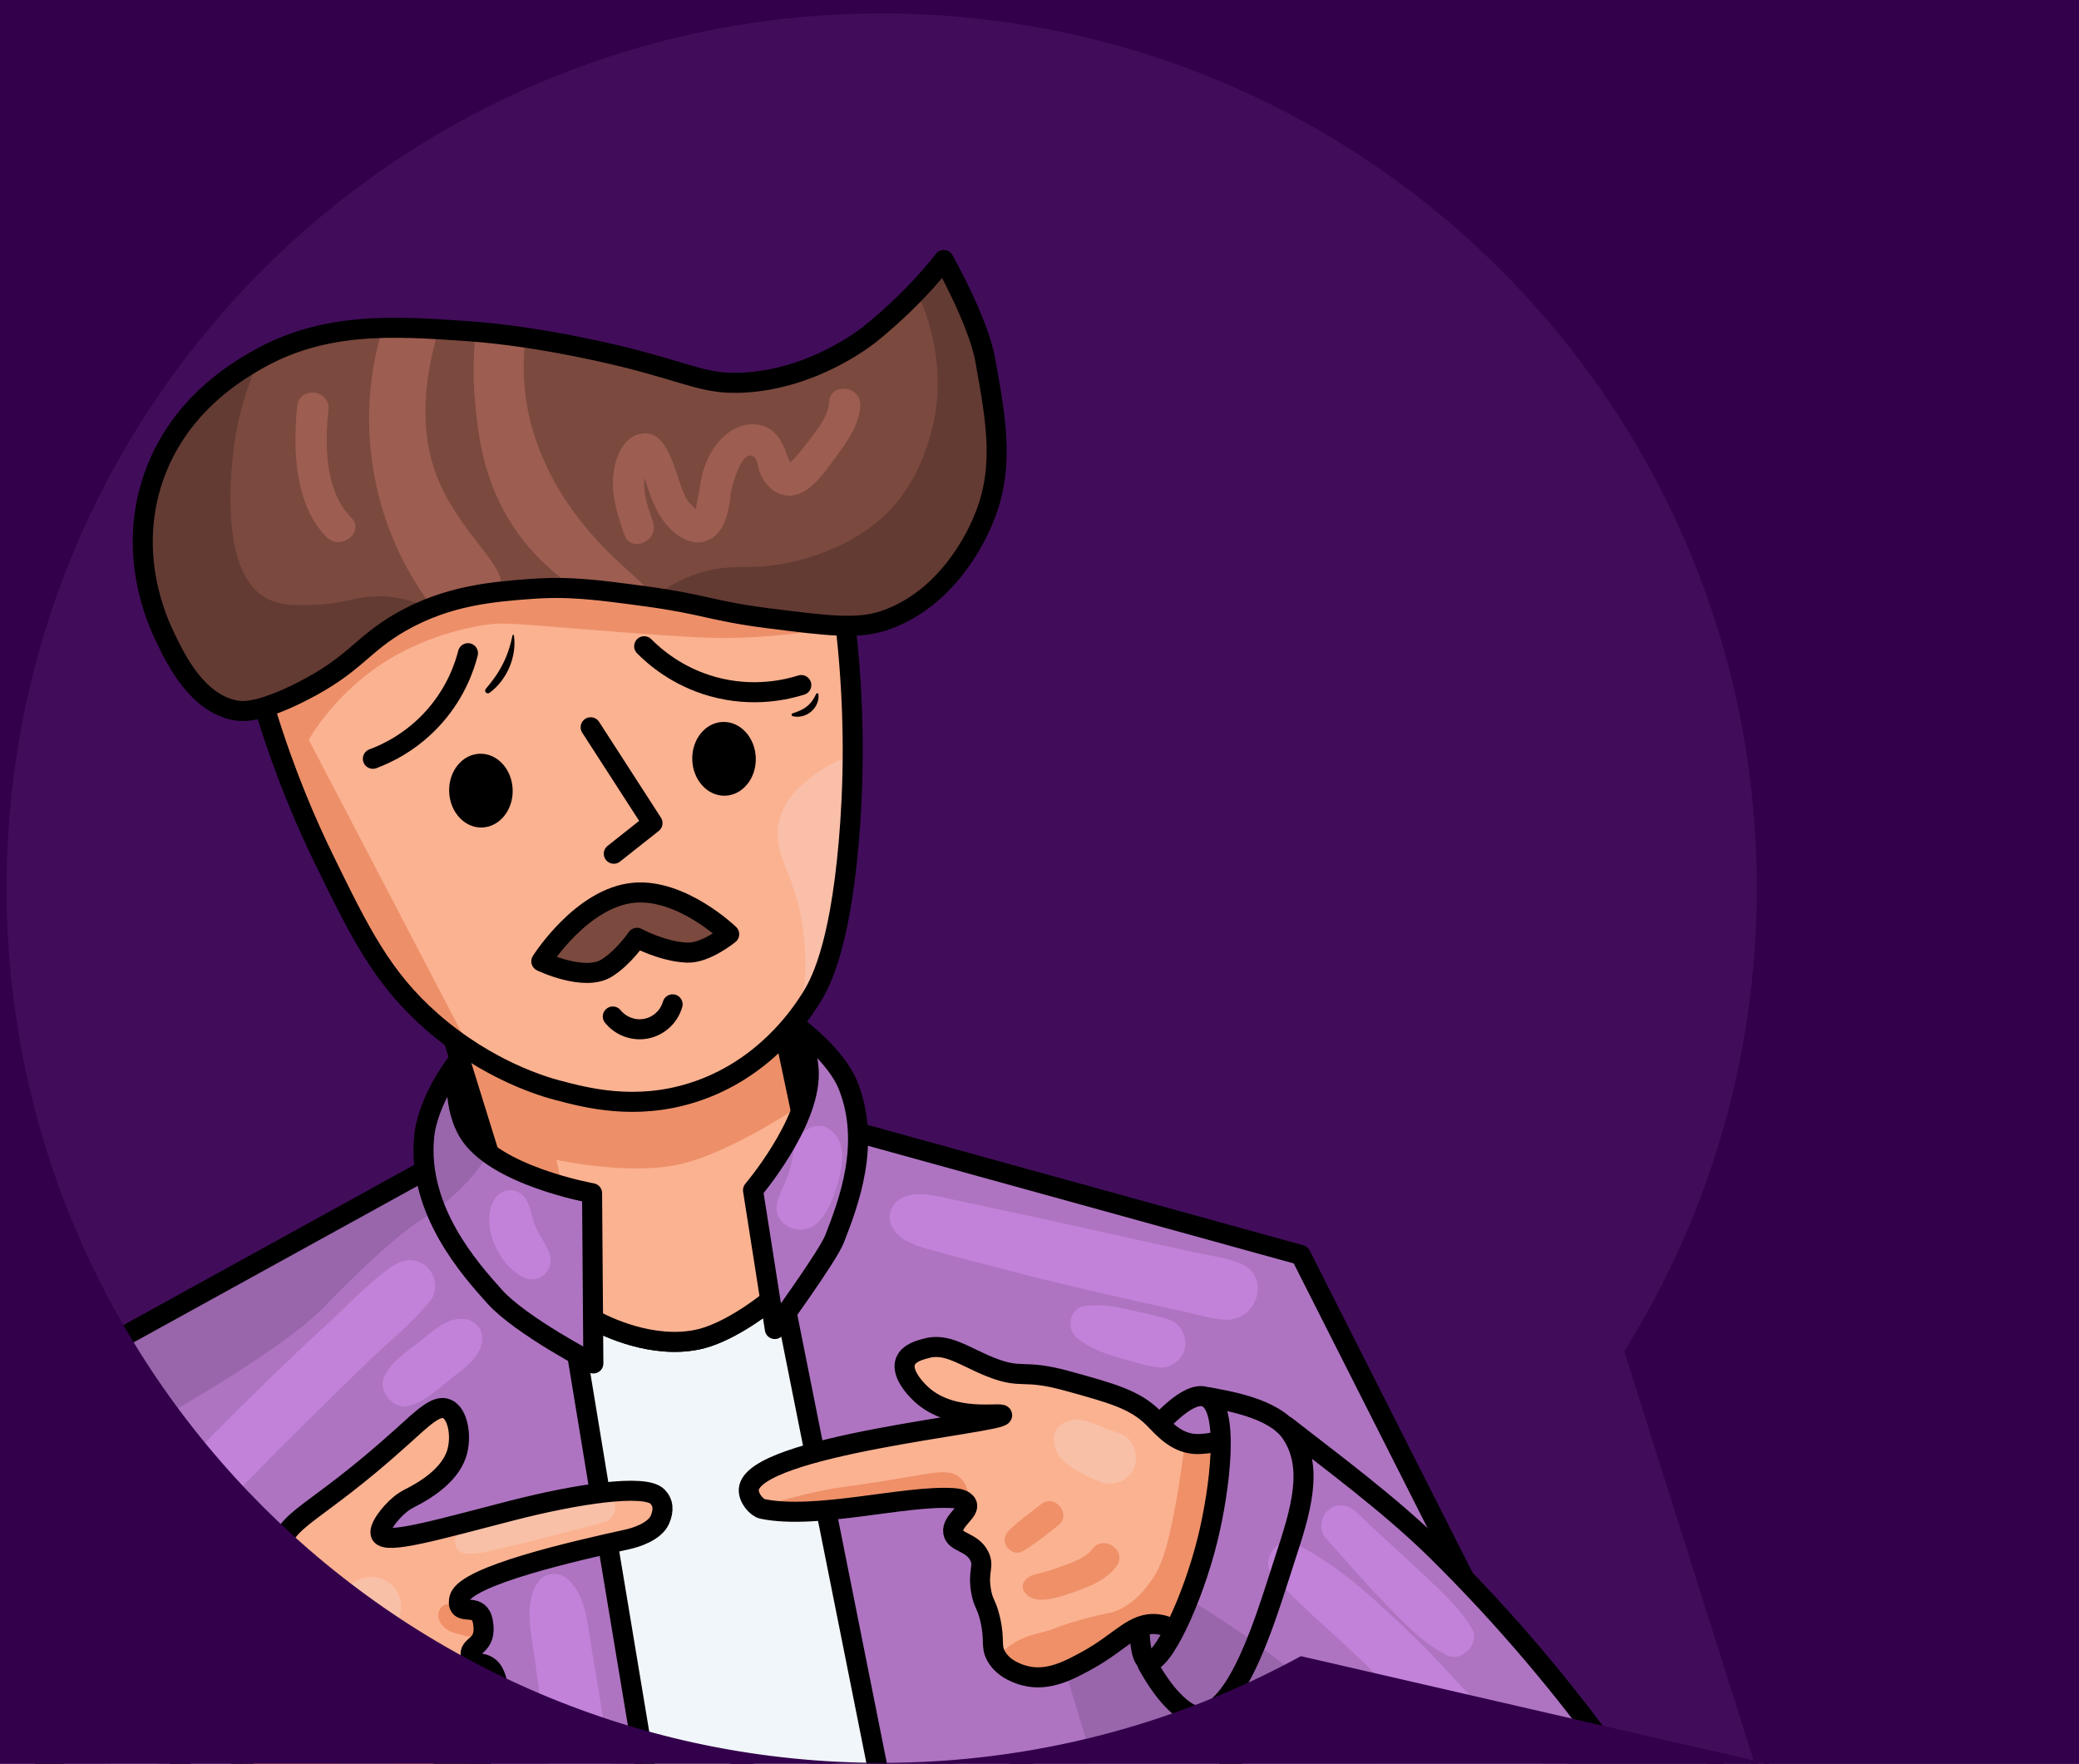 <?xml version="1.0" encoding="UTF-8"?> <svg xmlns="http://www.w3.org/2000/svg" width="580" height="492" viewBox="0 0 580 492" fill="none"><rect x="0" y="0" width="580" height="492" fill="#333333" stroke="none"/><g clip-path="url(#clip0_50_2611)"><rect width="580" height="492" fill="#410D5A"></rect><path d="M236.024 175.63C238.73 200.167 238.044 220.535 236.764 235.121C234.126 265.151 228.629 274.776 225.944 278.957C223.189 283.234 213.024 298.532 193.186 304.788C177.176 309.842 163.607 306.254 155.391 304.077C152.169 303.222 136.262 298.8 120.454 284.963C106.575 272.818 100.323 260.037 90.411 239.748C85.75 230.219 79.643 216.324 74.236 198.676L84.753 191.903L99.496 182.998L113.067 173.27L136.711 165.371L156.828 163.589L182.7 167.35L223.961 173.773L236.024 175.63Z" fill="#FBB291"></path><path d="M217.006 370.417L220.142 366.887L251.932 521.727L185.91 532.968L160.847 379.828L165.629 380.249L165.918 371.46L168.937 370.415L178.786 374.204L189.687 375.143L203.877 371.404L215.009 365.905" fill="#F1F6FA"></path><path d="M263.289 72.526C263.289 72.526 272.883 89.491 274.854 100.39C278.093 118.309 280.505 131.62 273.642 146.59C272.16 149.823 264.315 166.943 247.011 172.991C239.438 175.636 231.152 174.588 214.568 172.494C198.462 170.458 196.791 168.601 180.035 166.335C166.846 164.554 158.847 163.474 147.922 164.298C137.69 165.074 125.013 166.031 111.97 173.448C100.726 179.844 99.261 185.317 83.975 193.029C72.032 199.052 67.437 198.469 65.825 198.184C54.999 196.24 49.148 184.125 46.106 177.824C43.951 173.363 35.374 154.851 42.788 133.293C49.559 113.608 65.274 104.142 71.134 100.731C90.267 89.597 109.818 90.946 130.386 92.368C151.403 93.827 173.341 99.389 176.029 100.083C193.212 104.505 197.335 107.37 207.902 106.708C227.193 105.491 241.503 94.179 242.949 93.009C255.979 82.445 263.289 72.526 263.289 72.526Z" fill="#7B493E"></path><path d="M129.686 300.787L126.423 306.189L131.064 317.202L137.432 319.574L223.638 308.691L226.397 296.303L220.928 286.172L205.214 300.546L188.255 307.235L166.211 306.789L139.476 298.195L129.686 300.787Z" fill="#9865AA"></path><path d="M127.768 295.985C127.768 295.985 125.804 307.442 130.582 315.637C137.771 327.974 165.179 332.852 165.179 332.852L165.536 380.337C165.536 380.337 145.332 369.842 138.049 361.752C131.27 354.219 116.37 337.668 118.325 317.17C119.339 306.575 127.768 295.985 127.768 295.985Z" fill="#AE74C1"></path><path d="M222.267 286.321C222.267 286.321 225.579 293.083 225.639 299.47C225.775 313.551 210.075 332.011 210.075 332.011L216.162 370.734C216.162 370.734 230.938 350.453 232.823 345.596C236.663 335.7 243.091 319.124 236.621 302.844C233.191 294.222 222.267 286.321 222.267 286.321Z" fill="#AE74C1"></path><path d="M214.765 362.761C212.004 365.082 202.55 372.061 194.51 373.7C181.867 376.279 169.032 370.004 166.11 368.4" stroke="black" stroke-width="5.591" stroke-miterlimit="10" stroke-linecap="round" stroke-linejoin="round"></path><path d="M151.018 268.164C151.018 268.164 162.195 250.433 176.736 249.041C190.155 247.751 203.429 260.598 203.429 260.598C203.429 260.598 196.908 265.931 191.765 265.737C184.765 265.469 177.708 261.604 177.708 261.604C177.708 261.604 173.931 267.178 169.201 270.075C162.913 273.923 151.018 268.164 151.018 268.164Z" fill="#7B493E"></path><path d="M186.458 532.188L169.615 430.861L167.352 416.296L161.085 378.289L116.654 327.524L19.802 380.886C12.575 384.866 6.866 391.124 3.562 398.682L-25.229 464.498L-51.354 515.964L-37.402 577.04L186.458 532.188Z" fill="#AE74C1"></path><path d="M92.376 518.901C92.076 520.032 88.191 534.202 81.442 535.125C78.41 535.536 75.804 533.791 74.108 532.494C61.295 522.696 54.083 503.053 51.584 495.821C42.775 470.32 45.658 463.463 46.86 461.06C49.535 455.71 58.597 450.221 61.718 448.381L67.932 451.808C65.642 448.856 63.883 447.581 62.66 447.97C58.777 449.208 59.206 466.28 63.097 480.003C69.346 502.045 86.161 521.255 91.794 518.773C93.534 518.006 94.892 514.865 93.842 505.166" fill="#AE74C1"></path><path d="M74.782 503.959C87.822 506.398 99.481 503.827 105.188 501.948C112.199 499.642 111.967 497.892 121.932 494.552C129.987 491.852 135.96 491.176 136.958 487.21C138.398 481.49 135.834 484.104 135.973 480.186C136.199 473.973 139.938 475.814 138.906 470.318C137.215 461.307 132.44 465.826 131.402 462.21C130.364 458.594 136.064 459.733 134.716 452.375C133.738 447.017 128.823 450.459 128.078 447.625C128.078 447.625 127.865 446.805 128.211 445.712C130.165 439.555 159.782 432.759 175.096 429.401C177.264 428.925 182.607 427.295 184.081 423.964C185.251 421.322 185.062 419.122 183.401 417.455C179.905 413.943 161.238 416.624 142.654 421.416C121.654 426.834 107.809 430.876 106.286 428.096C105.389 426.456 108.659 422.125 111.554 419.724C113.165 418.389 114.249 417.996 115.857 417.111C117.911 415.979 125.193 411.97 127.325 405.686C128.926 400.959 127.826 394.303 124.633 392.993C121.693 391.783 117.981 395.522 112.098 400.827C87.123 423.373 79.557 423.166 77.825 433.007C77.021 437.583 77.513 443.52 73.73 448.208C71.311 451.203 67.761 453.349 67.411 453.562C65.746 454.555 62.38 455.494 61.239 455.903L60.844 463.069L62.006 477.196L68.588 495.296L74.782 503.959Z" fill="#FBB291"></path><path d="M337.082 389.748C341.86 390.7 355.405 392.604 360.247 399.843C366.65 409.425 362.862 421.536 358.493 434.803C353.643 449.526 345.574 478.747 333.743 478.507C331.234 478.454 325.605 474.321 320.077 464.159L317.959 455.929C318.163 459.886 318.784 463.116 320.296 463.483C324.18 464.428 332.784 446.231 336.951 429.192C340.294 415.536 343.269 392.492 336.463 389.725C334.578 388.96 331.299 389.482 325.197 395.424" fill="#AE74C1"></path><path d="M348.523 505.699C347.542 501.81 345.958 496.976 343.314 491.751C340.898 486.967 336.763 481.683 334.412 478.727L358.891 397.884C371.131 407.485 387.737 419.644 400.957 432.698C420.671 452.172 436.499 471.417 449.085 488.783" fill="#AE74C1"></path><path d="M408.343 439.998L362.863 350.071L240.657 316.306L219.673 367.185L227.238 405.07L230.494 421.392L250.385 521.009L450.455 489.887L408.343 439.998Z" fill="#AE74C1"></path><path d="M325.709 453.773C325.16 453.56 324.218 453.244 323.017 453.093C316.325 452.254 312.716 457.98 303.497 463.057C298.487 465.813 292.437 469.147 285.893 467.431C284.81 467.143 280.086 465.906 277.899 461.959C276.311 459.104 277.615 457.618 276.241 451.713C275.207 447.269 274.332 447.511 273.7 443.779C272.741 438.121 274.652 436.964 273.203 434.067C271.151 429.967 266.401 430.433 265.935 427.43C265.434 424.207 270.813 421.572 269.689 419.491C269 418.209 267.059 417.975 265.823 417.896C252.48 417.078 227.581 424.014 212.699 420.908C211.235 420.6 208.747 417.996 208.901 415.499C209.666 403.176 279.861 396.956 279.587 394.763C279.462 393.79 265.947 396.848 257.28 389.172C256.728 388.682 251.156 383.641 252.594 379.786C253.553 377.229 257.155 376.485 258.205 376.176C264.116 374.411 268.92 378.381 276.296 381.324C285.357 384.937 285.012 381.696 297.784 385.223C310.334 388.684 316.609 390.415 321.762 395.528C324.256 397.998 327.743 402.391 333.249 402.793C335.082 402.925 338.045 402.537 339.048 402.229L340.05 406.678L337.72 429.45L331.431 444.622L328.4 451.297L325.709 453.773Z" fill="#FBB291"></path><path d="M126.177 290.887L132.084 308.821L137.718 324.093L164.498 332.594L165.56 366.131L171.243 370.91L182.023 374.005L190.625 374.495L201.406 371.676L215.375 360.934L210.075 332.01L221.228 316.685L223.986 307.439L218.612 288.344C218.612 288.344 204.644 299.086 204.288 299.862C203.932 300.638 182.202 307.235 182.202 307.235L164.428 306.08L140.941 299.191L126.177 290.887Z" fill="#FBB291"></path><path d="M71.025 103.215C68.903 108.288 65.962 116.695 64.926 127.44C64.278 134.175 61.8 159.914 74.184 166.821C78.392 169.171 83.558 168.911 89.118 168.636C96.733 168.26 99.735 166.127 106.598 166.364C112.158 166.559 116.584 168.18 119.286 169.394L105.053 177.664L85.309 192.789L71.749 198.368L63.922 198.234L53.554 190.167L43.428 171.605L40.223 148.627L47.973 122.248L63.637 104.965L75.072 98.691L71.025 103.215Z" fill="#633B33"></path><path d="M183.643 165.841C185.385 164.492 188.156 162.573 191.881 161.002C199.375 157.847 205.786 158.194 209.339 158.158C221.705 158.05 235.857 153.087 244.988 145.398C254.388 137.482 257.749 127.263 259.15 122.825C265.125 103.885 258.516 87.489 256.352 82.665L256.226 78.663L262.946 74.061L269.15 83.211L276.605 113.876L276.899 135.229L270.822 154.112L255.255 168.529L245.684 173.601L232.937 174.575L218.239 174.278L196.709 169.043L184.415 166.382L183.643 165.841Z" fill="#633B33"></path><path d="M106.537 92.17C105.299 96.338 103.883 102.253 103.266 109.44C101.649 128.371 106.714 143.096 109.303 149.5C111.45 154.802 115.028 162.125 121.014 169.92L125.877 166.902L130.805 165.793C133.787 166.13 137.95 166.224 139.33 163.999C142.32 159.189 128.864 149.121 122.57 134.58C118.971 126.269 116.197 113.014 122.199 92.628L106.537 92.17Z" fill="#9D5D51"></path><path d="M132.694 92.869C132.186 97.479 131.774 104.237 132.548 112.333C133.362 120.852 134.642 134.286 143.581 147.463C146.368 151.568 151.366 157.809 159.732 163.548L169.117 164.776C174.263 166.305 179.91 167.571 180.787 165.933C181.915 163.827 173.987 159.164 165.58 149.629C161.774 145.305 150.896 132.68 147.304 114.539C145.616 106.01 146.014 98.692 146.644 93.765L132.694 92.869Z" fill="#9D5D51"></path><path d="M182.167 145.564C181.127 142.571 180.046 139.53 179.77 136.345C179.663 135.105 179.669 133.867 179.895 132.635C180.017 131.974 181.227 129.756 181.111 129.311C178.586 128.466 177.689 128.612 178.433 129.74C178.749 130.458 179.041 131.187 179.307 131.919C179.853 133.389 180.299 134.901 180.801 136.384C181.714 139.113 182.741 141.718 184.303 144.154C186.922 148.239 192.071 152.896 197.326 150.79C202.339 148.781 203.31 142.466 203.862 137.802C204.101 135.768 207.099 124.447 210.53 127.625C211.279 128.316 211.447 130.38 211.798 131.318C212.228 132.468 212.78 133.639 213.529 134.627C215.051 136.633 217.2 138.119 219.775 138.261C225.459 138.569 229.661 132.195 232.653 128.204C235.869 123.908 239.735 118.737 240.012 113.19C240.296 107.57 231.577 106.543 231.296 112.183C231.089 116.303 227.638 120.318 225.23 123.47C223.9 125.211 222.521 126.98 220.976 128.53C220.695 128.811 220.172 129.144 219.958 129.475C220.225 129.063 220.996 130.445 220.669 129.536C220.343 128.628 219.814 127.738 219.501 126.787C218.185 122.739 215.911 119.044 211.304 118.43C206.758 117.82 202.798 120.346 200.042 123.771C197.265 127.225 195.824 131.451 195.263 135.804C195.005 137.802 194.342 139.963 194.177 141.926C194.144 142.308 193.308 142.848 194.248 142.557C195.125 142.282 194.371 142.498 194.105 142.103C193.556 141.295 192.521 140.675 191.919 139.823C188.42 134.843 187.341 118.269 177.876 121.214C173.257 122.652 171.341 128.751 171.028 133.086C170.632 138.671 172.374 143.963 174.18 149.16C176.02 154.49 184.01 150.868 182.167 145.564Z" fill="#9D5D51"></path><path d="M82.913 113.242C81.691 125.133 82.102 140.852 91.162 149.87C95.121 153.812 101.975 148.323 97.969 144.334C90.558 136.952 90.64 123.935 91.628 114.243C92.198 108.631 83.489 107.623 82.913 113.242Z" fill="#9D5D51"></path><path d="M230.872 175.412C225.343 176.357 216.972 177.525 206.723 177.893C199.928 178.135 194.047 177.963 170.809 176.168C142.488 173.979 140.789 173.429 134.513 174.457C118.682 177.042 108.14 184.044 105.5 185.869C95.315 192.902 89.286 201.187 86.121 206.322L130.792 291.89L111.962 275.507L92.529 246.173L81.588 219.812L74.394 197.342L82.114 194.238L97.82 184.204L111.219 173.67L135.544 164.699L171.226 165.097L230.872 175.412Z" fill="#ED9069"></path><path d="M236.578 211.092C234.517 211.829 231.515 213.115 228.318 215.358C225.097 217.618 219.736 221.388 217.652 227.903C215.491 234.641 218.703 240.506 220.91 246.493C223.848 254.464 226.195 266.297 223.398 283.037L229.544 272.352L235.87 243.157L238.91 218.648L236.578 211.092Z" fill="#F9BFA9"></path><path d="M156.601 330.176L155.246 323.541C155.246 323.541 176.378 328.216 190.759 324.514C205.141 320.818 223.81 308.016 223.81 308.016L219.187 288.513L205.801 299.429L188.096 306.472L171.146 307.392L154.275 304.681L125.587 290.331L133.556 307.059L140.402 324.391L156.601 330.176Z" fill="#ED9069"></path><path d="M134.852 323.996C134.207 324.956 133.224 326.333 131.926 327.904C130.901 329.141 128.234 332.241 123.785 335.789C120.965 338.033 118.68 339.466 118.187 339.781C107.525 346.557 91.284 363.711 91.284 363.711C83.465 371.97 63.872 386.106 15.363 411.891L-22.358 527.917L-44.528 546.072L-51.528 516.249L8.903 388.44L39.974 369.716L88.346 343.007L118.201 327.945L118.992 316.855L123.655 301.651L127.892 308.957L134.852 323.996Z" fill="#9965AB"></path><path d="M386.621 498.01C384.302 493.257 380.516 486.555 374.592 479.505C368.005 471.677 361.701 466.908 352.418 459.989C347.27 456.145 340.205 451.203 331.375 445.967L326.621 452.414L317.281 452.707L307.955 459.487L296.876 464.985L310.945 511.656L387.614 499.119L386.621 498.01Z" fill="#9965AB"></path><path d="M33.209 490.209C30.24 492.172 27.875 495.344 25.492 497.976C23.189 500.523 20.948 503.127 18.684 505.714C14.443 510.56 10.21 515.418 6.014 520.303C1.818 525.188 -2.325 530.112 -6.468 535.041C-10.955 540.389 -16.41 545.687 -19.633 551.89C-21.298 555.099 -19.554 559.597 -16.816 561.599C-13.846 563.771 -9.566 563.642 -6.709 561.339C-3.84 559.028 -1.68 555.815 0.635 552.962C2.801 550.297 4.968 547.639 7.142 544.986C11.217 540.007 15.325 535.063 19.422 530.101C23.521 525.145 27.612 520.183 31.734 515.25C36.124 509.997 41.652 504.747 44.588 498.523C45.958 495.631 44.587 491.789 42.109 489.971C39.321 487.95 35.939 488.409 33.209 490.209Z" fill="#C282D9"></path><path d="M109.727 353.067C103.298 357.327 97.668 363.5 91.996 368.713C86.034 374.197 80.156 379.747 74.359 385.397C62.909 396.555 51.693 407.941 40.688 419.533C37.361 423.033 36.387 428 40.267 431.69C44.078 435.311 49.062 434.187 52.381 430.642C63.119 419.158 74.091 407.902 85.273 396.851C90.894 391.302 96.53 385.77 102.206 380.278C108.089 374.588 114.89 369.232 120.04 362.869C122.266 360.122 121.651 355.779 119.15 353.476C116.362 350.899 112.797 351.029 109.727 353.067Z" fill="#C282D9"></path><path d="M128.234 367.887C123.823 368.149 120.157 371.887 116.806 374.458C113.141 377.269 109.488 379.603 107.278 383.769C105.154 387.77 109.681 393.318 114.015 392.182C118.573 390.991 121.764 387.856 125.339 384.94C128.585 382.286 132.982 379.592 134.232 375.376C135.487 371.146 132.587 367.634 128.234 367.887Z" fill="#C282D9"></path><path d="M137.644 335.078C134.025 342.229 139.445 353.703 146.555 356.508C150.987 358.254 154.837 353.654 153.238 349.491C152.27 346.969 150.572 344.851 149.494 342.379C148.427 339.939 148.161 337.202 146.896 334.852C144.763 330.87 139.623 331.166 137.644 335.078Z" fill="#C282D9"></path><path d="M150.127 441.29C145.99 447.066 148.261 455.894 149.143 462.425C150.041 469.059 150.939 475.693 151.922 482.32C153.906 495.777 155.834 509.25 158.186 522.65C158.747 525.837 161.748 529.525 165.318 529.513C166.971 529.507 168.035 529.335 169.607 528.846C173.04 527.784 174.739 523.393 174.32 520.144C172.588 506.647 170.422 493.212 168.315 479.774C167.281 473.161 166.17 466.56 165.051 459.954C163.953 453.437 163.494 444.393 157.813 440.097C155.459 438.312 151.838 438.895 150.127 441.29Z" fill="#C282D9"></path><path d="M228.586 340.586C231.446 337.363 233.069 332.819 234.089 328.698C235.298 323.833 235.943 318.66 231.607 315.146C229.586 313.509 226.684 313.9 224.716 315.324C221.332 317.774 221.46 321.663 220.601 325.329C219.864 328.506 218.29 331.277 217.151 334.292C214.387 341.621 223.784 345.995 228.586 340.586Z" fill="#C282D9"></path><path d="M250.562 344.461C253.471 347.138 257.613 348.082 261.345 349.11C265.041 350.124 268.751 351.095 272.455 352.074C280.353 354.162 288.249 356.236 296.2 358.11C303.677 359.872 311.161 361.633 318.657 363.307C322.406 364.147 326.158 364.966 329.909 365.779C333.777 366.62 337.865 367.943 341.818 368.137C350.837 368.581 354.817 355.838 345.77 352.315C341.982 350.84 337.685 350.304 333.714 349.439C329.963 348.626 326.21 347.8 322.464 346.973C314.757 345.266 307.049 343.592 299.351 341.858C291.873 340.175 284.371 338.595 276.873 336.994C273.124 336.194 269.379 335.38 265.634 334.56C261.663 333.695 257.227 332.479 253.208 333.559C247.899 334.979 246.542 340.766 250.562 344.461Z" fill="#C282D9"></path><path d="M300.592 373.323C303.783 375.811 307.284 377.317 311.161 378.428C315.052 379.544 319.052 380.854 323.059 381.436C326.111 381.881 329.1 379.875 330.253 377.117C330.46 376.621 330.648 375.918 330.684 375.383C330.877 372.449 329.326 369.191 326.366 368.189C322.519 366.888 318.406 366.177 314.456 365.23C310.506 364.289 306.837 363.873 302.783 364.304C298.286 364.778 297.318 370.769 300.592 373.323Z" fill="#C282D9"></path><path d="M355.026 439.383C362.959 448.337 372.411 455.872 380.943 464.257C385.111 468.352 389.112 472.599 393.119 476.852C395.257 479.12 397.35 481.434 399.494 483.7C401.947 486.289 404.42 489.477 408.273 489.54C411.688 489.592 414.386 487.717 414.981 484.219C416.025 478.083 408.601 471.55 404.823 467.328C400.669 462.688 396.227 458.278 391.73 453.982C382.509 445.168 372.887 436.41 361.437 430.615C356.373 428.041 351.434 435.337 355.026 439.383Z" fill="#C282D9"></path><path d="M369.877 429.046C375.112 434.815 380.045 440.769 385.509 446.35C391.007 451.978 396.557 458.154 403.662 461.74C407.761 463.809 413.045 458.437 410.67 454.388C406.793 447.786 400.793 442.798 395.31 437.564C389.811 432.313 383.992 427.297 378.597 421.95C376.447 419.817 373.224 419.08 370.693 421.14C368.425 422.981 367.825 426.785 369.877 429.046Z" fill="#C282D9"></path><path d="M72.645 449.951C72.607 453.245 72.78 458.02 73.84 463.65C75.153 470.616 76.163 475.969 79.926 481.199C80.34 481.777 88.677 492.997 101.483 493.296C108.593 493.462 114.79 490.217 118.679 488.171C121.615 486.63 125.657 484.078 132.572 481.244C134.146 480.603 135.459 480.108 136.342 479.792L135.73 484.584L135.335 490.129L127.621 493.615L111.023 499.481L99.155 504.241L81.862 506.312L73.583 503.901L64.153 483.219L59.407 459.905L60.993 455.849L65.706 454.171L72.645 449.951Z" fill="#EF9068"></path><path d="M280.319 460.167C280.94 459.648 281.878 458.913 283.118 458.172C285.982 456.464 288.438 455.923 290.278 455.465C295.016 454.28 293.679 454.104 300.661 452.087C309.182 449.625 309.624 450.337 312.574 448.847C317.069 446.575 319.59 443.127 321.285 440.754C323.311 437.912 325.548 433.788 328.368 417.448C329.068 413.397 329.947 407.77 330.71 400.971L334.382 402.378L340.839 401.409L340.487 414.388L333.079 445.523L328.044 455.222L321.483 452.762L315.039 454.113L306.337 462.397L289.73 468.072L281.053 465.101L276.763 462.182L280.319 460.167Z" fill="#EF9068"></path><path d="M213.237 419.945C215.676 419.209 219.184 418.201 223.451 417.141C234.233 414.461 234.778 415.197 251.907 412.239C261.132 410.647 265.141 409.714 267.931 412.303C269.864 414.1 270.332 416.772 270.421 418.71L263.345 418.168L248.117 419.224L227.589 421.592L213.237 419.945Z" fill="#EF9068"></path><path d="M122.545 449.265C121.615 451.757 123.321 453.88 125.439 454.993C126.188 455.386 126.967 455.589 127.791 455.785C128.127 455.865 128.475 455.931 128.811 456.011C128.526 455.923 128.576 455.941 128.963 456.053C129.179 456.119 129.397 456.204 129.603 456.298C131.254 457 133.453 456.083 134.046 454.364C134.629 452.666 133.923 450.547 132.112 449.922C130.889 449.497 129.643 449.399 128.391 449.13C127.837 449.011 128.796 449.266 128.29 449.08C128.024 448.982 128.412 449.306 128.04 448.96C128.287 449.186 128.134 449.051 127.996 448.887C127.704 448.543 127.409 448.218 127.032 447.959C125.504 446.9 123.222 447.453 122.545 449.265Z" fill="#EF9068"></path><path d="M129.104 463.13C129.077 463.127 129.044 463.126 129.017 463.123C127.894 463.086 126.589 463.415 125.964 464.458C125.211 465.705 124.908 466.943 125.563 468.35C126.159 469.633 127.399 470.419 128.723 470.769C130.598 471.259 132.549 471.465 134.465 471.749C136.312 472.018 138.292 470.494 138.428 468.607C138.564 466.628 137.27 464.937 135.286 464.643C134.304 464.498 133.329 464.352 132.348 464.213C131.896 464.151 131.444 464.096 130.988 464.054C130.759 464.03 130.53 464.006 130.303 463.989C129.7 463.897 129.847 463.954 130.739 464.159C131.108 464.618 131.476 465.07 131.851 465.527C131.374 464.371 130.501 463.177 129.104 463.13Z" fill="#EF9068"></path><path d="M285.179 432.781C288.75 430.732 291.994 428.025 295.241 425.503C299.101 422.503 294.271 416.532 290.441 419.601C287.477 421.98 284.244 424.208 281.528 426.866C280.282 428.085 279.789 429.848 280.785 431.407C281.65 432.761 283.642 433.662 285.179 432.781Z" fill="#EF9068"></path><path d="M285.798 444.044C288.57 448.389 296.467 445.191 300.232 443.879C304.518 442.386 308.603 440.661 311.448 436.964C314.696 432.749 307.987 427.838 304.777 432.087C302.808 434.695 299.308 435.714 296.375 436.845C294.328 437.632 292.285 438.32 290.149 438.837C288.199 439.312 286.88 439.47 285.723 441.218C285.097 442.168 285.213 443.129 285.798 444.044Z" fill="#EF9068"></path><path d="M81.766 458.006C81.803 458.073 81.834 458.141 81.872 458.215C83.522 461.557 86.632 462.972 90.221 462.739C96.913 462.301 103.466 458.539 108.811 454.752C112.511 452.126 112.754 446.281 110.024 442.928C107.032 439.252 101.877 439.027 98.2 441.715C94.363 444.52 90.055 445.871 85.8 447.861C83.481 448.943 81.312 451.416 81.234 454.107C81.194 455.429 81.157 456.765 81.766 458.006Z" fill="#F8C0A7"></path><path d="M104.323 450.805C97.785 454.493 94.785 463.069 91.996 469.726C90.172 474.084 92.607 479.368 96.932 481.065C101.405 482.824 106.462 480.504 108.27 476.128C110.77 470.078 115.264 463.07 114.616 456.384C114.187 451.919 108.381 448.521 104.323 450.805Z" fill="#F8C0A7"></path><path d="M294.085 402.156C294.16 401.152 294.192 401.186 294.178 402.247C294.123 403.082 294.286 403.877 294.663 404.646C294.98 405.278 295.404 406.006 295.847 406.559C296.8 407.753 298.156 408.866 299.465 409.668C301.849 411.136 304.44 412.355 307.032 413.414C310.563 414.856 315.207 412.984 316.48 409.3C317.694 405.785 316.248 401.075 312.367 399.852C310.246 399.182 308.217 398.347 306.171 397.48C305.208 397.074 304.225 396.744 303.211 396.478C302.452 396.279 301.729 396.093 300.952 396.029C300.105 395.902 299.298 395.988 298.519 396.294C297.543 396.571 297.469 396.603 298.294 396.382C295.859 396.76 293.314 399.537 294.085 402.156Z" fill="#F8C0A7"></path><path d="M129.69 433.345C133.023 433.68 136.257 432.701 139.495 431.994C142.668 431.302 145.812 430.503 148.957 429.717C155.464 428.084 161.961 426.394 168.439 424.66C173.399 423.334 172.211 415.343 167.202 416.696C160.511 418.503 153.812 420.258 147.097 421.956C140.936 423.515 133.476 424.376 128.06 427.79C125.703 429.267 127.197 433.097 129.69 433.345Z" fill="#F8C0A7"></path><path d="M74.237 198.683C79.644 216.331 85.758 230.225 90.413 239.755C100.33 260.036 106.575 272.818 120.455 284.97C136.27 298.806 152.171 303.228 155.393 304.084C163.609 306.261 177.171 309.85 193.187 304.795C213.018 298.534 223.184 283.242 225.946 278.963C228.638 274.788 234.134 265.157 236.766 235.127C238.046 220.542 238.738 200.173 236.025 175.637" stroke="black" stroke-width="5.591" stroke-miterlimit="10" stroke-linecap="round" stroke-linejoin="round"></path><path d="M263.289 72.526C263.289 72.526 272.883 89.491 274.854 100.39C278.093 118.309 280.505 131.62 273.642 146.59C272.16 149.823 264.315 166.943 247.011 172.991C239.438 175.636 231.152 174.588 214.568 172.494C198.462 170.458 196.791 168.601 180.035 166.335C166.846 164.554 158.847 163.474 147.922 164.298C137.69 165.074 125.013 166.031 111.97 173.448C100.726 179.844 99.261 185.317 83.975 193.029C72.032 199.052 67.437 198.469 65.825 198.184C54.999 196.24 49.148 184.125 46.106 177.824C43.951 173.363 35.374 154.851 42.788 133.293C49.559 113.608 65.274 104.142 71.134 100.731C90.267 89.597 109.818 90.946 130.386 92.368C151.403 93.827 173.341 99.389 176.029 100.083C193.212 104.505 197.335 107.37 207.902 106.708C227.193 105.491 241.503 94.179 242.949 93.009C255.979 82.445 263.289 72.526 263.289 72.526Z" stroke="black" stroke-width="5.591" stroke-miterlimit="10" stroke-linecap="round" stroke-linejoin="round"></path><path d="M127.768 295.985C127.768 295.985 125.804 307.442 130.582 315.637C137.771 327.974 165.179 332.852 165.179 332.852L165.536 380.337C165.536 380.337 145.332 369.842 138.049 361.752C131.27 354.219 116.37 337.668 118.325 317.17C119.339 306.575 127.768 295.985 127.768 295.985Z" stroke="black" stroke-width="5.591" stroke-miterlimit="10" stroke-linecap="round" stroke-linejoin="round"></path><path d="M222.267 286.321C222.267 286.321 225.579 293.083 225.639 299.47C225.775 313.551 210.075 332.011 210.075 332.011L216.162 370.734C216.162 370.734 230.938 350.453 232.823 345.596C236.663 335.7 243.091 319.124 236.621 302.844C233.191 294.222 222.267 286.321 222.267 286.321Z" stroke="black" stroke-width="5.591" stroke-miterlimit="10" stroke-linecap="round" stroke-linejoin="round"></path><path d="M166.111 368.407C169.033 370.01 181.869 376.291 194.511 373.706C202.551 372.067 212.004 365.082 214.766 362.768" stroke="black" stroke-width="5.591" stroke-miterlimit="10" stroke-linecap="round" stroke-linejoin="round"></path><path d="M130.556 182.209C129.604 185.916 127.281 192.898 121.381 199.668C114.958 207.036 107.649 210.314 104.022 211.665" stroke="black" stroke-width="5.591" stroke-miterlimit="10" stroke-linecap="round" stroke-linejoin="round"></path><path d="M143.369 177.236C143.81 180.203 143.307 183.311 142.118 186.128C141.517 187.538 140.744 188.868 139.808 190.079C138.878 191.288 137.791 192.383 136.559 193.269C136.22 193.513 135.745 193.435 135.494 193.097C135.291 192.811 135.31 192.424 135.528 192.166L135.533 192.158C136.442 191.065 137.318 189.976 138.119 188.833C138.505 188.25 138.914 187.691 139.25 187.083C139.614 186.491 139.95 185.883 140.263 185.259C140.898 184.022 141.438 182.728 141.883 181.382C142.337 180.042 142.683 178.652 142.995 177.214C143.019 177.111 143.121 177.043 143.224 177.066C143.301 177.094 143.358 177.165 143.369 177.236Z" fill="black"></path><path d="M179.715 180.275C182.522 183.1 188.858 188.718 198.762 191.499C210.216 194.72 219.773 192.284 223.544 191.096" stroke="black" stroke-width="5.591" stroke-miterlimit="10" stroke-linecap="round" stroke-linejoin="round"></path><path d="M221.137 198.977C222.658 198.503 223.993 197.945 225.083 197.081C225.63 196.646 226.12 196.14 226.552 195.557C226.983 194.967 227.344 194.309 227.699 193.573L227.705 193.565C227.785 193.401 227.979 193.331 228.144 193.411C228.244 193.462 228.313 193.563 228.329 193.667C228.44 194.549 228.277 195.461 227.919 196.304C227.567 197.152 226.985 197.917 226.272 198.524C225.56 199.131 224.7 199.555 223.814 199.772C222.927 199.983 222.012 200.012 221.135 199.772C220.914 199.713 220.793 199.487 220.851 199.267C220.889 199.128 220.993 199.026 221.119 198.987L221.137 198.977Z" fill="black"></path><path d="M164.783 202.875L182.039 229.604L171.241 238.148" stroke="black" stroke-width="5.591" stroke-miterlimit="10" stroke-linecap="round" stroke-linejoin="round"></path><path d="M151.018 268.164C151.018 268.164 162.195 250.433 176.736 249.041C190.155 247.751 203.429 260.598 203.429 260.598C203.429 260.598 196.908 265.931 191.765 265.737C184.765 265.469 177.708 261.604 177.708 261.604C177.708 261.604 173.931 267.178 169.201 270.075C162.913 273.923 151.018 268.164 151.018 268.164Z" stroke="black" stroke-width="5.591" stroke-miterlimit="10" stroke-linecap="round" stroke-linejoin="round"></path><path d="M170.964 283.554C173.3 286.413 177.052 287.702 180.608 286.872C183.971 286.085 186.668 283.516 187.642 280.163" stroke="black" stroke-width="5.591" stroke-miterlimit="10" stroke-linecap="round" stroke-linejoin="round"></path><path d="M116.654 327.524L19.802 380.886C12.575 384.866 6.866 391.124 3.562 398.682L-25.229 464.498L-51.354 515.964" stroke="black" stroke-width="5.591" stroke-miterlimit="10" stroke-linecap="round" stroke-linejoin="round"></path><path d="M67.933 451.814C65.642 448.862 63.883 447.588 62.66 447.976C58.778 449.214 59.207 466.286 63.098 480.009C69.346 502.051 86.161 521.262 91.795 518.779C93.535 518.013 94.892 514.872 93.842 505.172" stroke="black" stroke-width="5.591" stroke-miterlimit="10" stroke-linecap="round" stroke-linejoin="round"></path><path d="M61.725 448.386C58.604 450.227 49.542 455.716 46.867 461.066C45.665 463.462 42.782 470.326 51.591 495.826C54.09 503.058 61.303 522.708 74.115 532.499C75.804 533.791 78.418 535.542 81.449 535.13C88.192 534.209 92.077 520.038 92.384 518.906" stroke="black" stroke-width="5.591" stroke-miterlimit="10" stroke-linecap="round" stroke-linejoin="round"></path><path d="M48.404 458.445L-42.934 546.882" stroke="black" stroke-width="5.591" stroke-miterlimit="10" stroke-linecap="round" stroke-linejoin="round"></path><path d="M74.782 503.959C87.822 506.398 99.481 503.827 105.189 501.948C112.199 499.642 111.967 497.892 121.933 494.552C129.987 491.852 135.961 491.176 136.959 487.21C138.399 481.49 135.835 484.104 135.974 480.186C136.199 473.973 139.938 475.814 138.906 470.318C137.215 461.307 132.44 465.826 131.402 462.21C130.364 458.594 136.064 459.733 134.717 452.375C133.739 447.017 128.823 450.459 128.078 447.625C128.078 447.625 127.865 446.805 128.211 445.712C130.165 439.555 159.782 432.759 175.096 429.401C177.265 428.925 182.607 427.295 184.081 423.964C185.252 421.321 185.062 419.122 183.401 417.455C179.905 413.943 161.238 416.624 142.654 421.416C121.654 426.834 107.809 430.876 106.286 428.096C105.39 426.456 108.659 422.125 111.554 419.724C113.166 418.389 114.249 417.996 115.858 417.111C117.911 415.978 125.193 411.97 127.326 405.686C128.926 400.959 127.827 394.303 124.633 392.993C121.694 391.783 117.981 395.522 112.098 400.827C87.124 423.373 79.557 423.166 77.825 433.007C77.021 437.583 77.513 443.519 73.73 448.208C71.311 451.203 67.762 453.349 67.411 453.562C65.746 454.555 62.38 455.494 61.239 455.903" stroke="black" stroke-width="5.591" stroke-miterlimit="10" stroke-linecap="round" stroke-linejoin="round"></path><path d="M169.613 430.862L186.456 532.189" stroke="black" stroke-width="5.591" stroke-miterlimit="10" stroke-linecap="round" stroke-linejoin="round"></path><path d="M161.085 378.29L167.346 416.298" stroke="black" stroke-width="5.591" stroke-miterlimit="10" stroke-linecap="round" stroke-linejoin="round"></path><path d="M325.196 395.417C331.298 389.476 334.577 388.953 336.462 389.719C343.263 392.492 340.293 415.53 336.95 429.186C332.783 446.224 324.179 464.421 320.295 463.477C318.783 463.11 318.161 459.872 317.958 455.922" stroke="black" stroke-width="5.591" stroke-miterlimit="10" stroke-linecap="round" stroke-linejoin="round"></path><path d="M337.082 389.748C341.86 390.699 355.405 392.604 360.247 399.843C366.65 409.425 362.862 421.536 358.493 434.802C353.643 449.526 345.574 478.746 333.743 478.507C331.234 478.453 325.605 474.32 320.077 464.159" stroke="black" stroke-width="5.591" stroke-miterlimit="10" stroke-linecap="round" stroke-linejoin="round"></path><path d="M358.891 397.884C371.131 407.486 387.737 419.644 400.957 432.698C420.671 452.173 436.499 471.417 449.085 488.784" stroke="black" stroke-width="5.591" stroke-miterlimit="10" stroke-linecap="round" stroke-linejoin="round"></path><path d="M334.412 478.728C336.763 481.683 340.898 486.968 343.314 491.752C345.959 496.983 347.542 501.811 348.524 505.7" stroke="black" stroke-width="5.591" stroke-miterlimit="10" stroke-linecap="round" stroke-linejoin="round"></path><path d="M339.048 402.229C338.044 402.537 335.082 402.931 333.248 402.793C327.742 402.391 324.255 397.998 321.761 395.528C316.608 390.415 310.333 388.684 297.783 385.223C285.012 381.703 285.357 384.943 276.295 381.324C268.919 378.381 264.115 374.411 258.204 376.176C257.155 376.491 253.552 377.229 252.594 379.786C251.149 383.642 256.728 388.689 257.279 389.172C265.946 396.848 279.461 393.79 279.586 394.763C279.862 396.962 209.666 403.176 208.901 415.499C208.746 417.996 211.229 420.607 212.698 420.908C227.58 424.014 252.478 417.071 265.822 417.896C267.057 417.969 269 418.209 269.688 419.491C270.812 421.572 265.433 424.207 265.934 427.43C266.401 430.44 271.15 429.967 273.202 434.067C274.651 436.964 272.74 438.121 273.699 443.779C274.331 447.511 275.206 447.263 276.241 451.712C277.614 457.618 276.317 459.102 277.898 461.959C280.085 465.899 284.809 467.143 285.892 467.431C292.431 469.154 298.481 465.82 303.496 463.057C312.715 457.98 316.324 452.254 323.016 453.093C324.217 453.243 325.159 453.56 325.708 453.773" stroke="black" stroke-width="5.591" stroke-miterlimit="10" stroke-linecap="round" stroke-linejoin="round"></path><path d="M230.494 421.392L250.386 521.008" stroke="black" stroke-width="5.591" stroke-miterlimit="10" stroke-linecap="round" stroke-linejoin="round"></path><path d="M219.673 367.185L227.237 405.07" stroke="black" stroke-width="5.591" stroke-miterlimit="10" stroke-linecap="round" stroke-linejoin="round"></path><path d="M240.656 316.307L362.862 350.071L408.342 439.998" stroke="black" stroke-width="5.591" stroke-miterlimit="10" stroke-linecap="round" stroke-linejoin="round"></path><path d="M143.023 220.265C142.844 214.583 138.732 210.101 133.839 210.256C128.947 210.41 125.126 215.142 125.306 220.825C125.485 226.508 129.597 230.989 134.49 230.835C139.382 230.68 143.203 225.948 143.023 220.265Z" fill="black"></path><path d="M210.846 211.396C210.666 205.713 206.554 201.232 201.662 201.386C196.769 201.541 192.948 206.273 193.128 211.956C193.308 217.638 197.419 222.12 202.312 221.965C207.204 221.811 211.025 217.079 210.846 211.396Z" fill="black"></path><path d="M126.636 290.3L136.194 321.089" stroke="black" stroke-width="5.591" stroke-miterlimit="10" stroke-linecap="round" stroke-linejoin="round"></path><path d="M218.897 288.432L223.277 309.176" stroke="black" stroke-width="5.591" stroke-miterlimit="10" stroke-linecap="round" stroke-linejoin="round"></path><path fill-rule="evenodd" clip-rule="evenodd" d="M-146.272 247.75C-146.272 31.241 29.343 -144.273 245.974 -144.273C462.606 -144.273 709 0.52 638.22 247.75C638.22 323.486 616.733 394.202 579.518 454.145L579.188 454.678L579.377 455.275L637.564 639.271L433.837 592.361L433.334 592.245L432.88 592.491C377.317 622.645 313.649 639.772 245.974 639.772C29.343 639.772 -146.272 464.258 -146.272 247.75ZM245.974 -147C27.836 -147 -149 29.735 -149 247.75C-149 465.764 27.836 642.499 245.974 642.499C313.931 642.499 377.883 625.346 433.727 595.134L639.278 642.464L641.605 643L640.885 640.725L582.167 455.05C619.438 394.801 640.949 323.784 640.949 247.75C640.949 29.735 464.113 -147 245.974 -147ZM1.333 247.75C1.333 112.714 110.863 3.247 245.975 3.247C381.087 3.247 490.617 112.714 490.617 247.75C490.617 294.987 477.215 339.091 454.005 376.477L453.675 377.01L453.864 377.607L489.961 491.752L363.504 462.634L363 462.518L362.547 462.764C327.893 481.57 288.184 492.253 245.975 492.253C110.863 492.253 1.333 382.785 1.333 247.75ZM245.975 0.52C109.356 0.52 -1.396 111.208 -1.396 247.75C-1.396 384.291 109.356 494.979 245.975 494.979C288.466 494.979 328.458 484.271 363.394 465.406L491.675 494.945L494.001 495.48L493.282 493.205L456.654 377.382C479.921 339.691 493.345 295.285 493.345 247.75C493.345 111.208 382.594 0.52 245.975 0.52Z" fill="#33004C"></path><path fill-rule="evenodd" clip-rule="evenodd" d="M245.974 -144.273C29.343 -144.273 -146.272 31.241 -146.272 247.75C-146.272 464.258 29.343 639.772 245.974 639.772C313.649 639.772 377.317 622.645 432.88 592.491L433.334 592.245L433.837 592.361L637.564 639.271L579.377 455.275L579.188 454.678L579.518 454.145C616.733 394.202 638.22 323.486 638.22 247.75C709 0.52 462.606 -144.273 245.974 -144.273ZM245.975 0.52C109.356 0.52 -1.396 111.208 -1.396 247.75C-1.396 384.291 109.356 494.979 245.975 494.979C288.466 494.979 328.458 484.271 363.394 465.406L491.675 494.945L494.001 495.48L493.282 493.205L456.654 377.382C479.921 339.691 493.345 295.285 493.345 247.75C493.345 111.208 382.594 0.52 245.975 0.52Z" fill="#33004C"></path><path fill-rule="evenodd" clip-rule="evenodd" d="M-146.272 247.75C-146.272 31.241 29.343 -144.273 245.974 -144.273C462.606 -144.273 709 0.52 638.22 247.75C638.22 323.486 616.733 394.202 579.518 454.145L579.188 454.678L579.377 455.275L637.564 639.271L433.837 592.361L433.334 592.245L432.88 592.491C377.317 622.645 313.649 639.772 245.974 639.772C29.343 639.772 -146.272 464.258 -146.272 247.75ZM245.974 -147C27.836 -147 -149 29.735 -149 247.75C-149 465.764 27.836 642.499 245.974 642.499C313.931 642.499 377.883 625.346 433.727 595.134L639.278 642.464L641.605 643L640.885 640.725L582.167 455.05C619.438 394.801 640.949 323.784 640.949 247.75C640.949 29.735 464.113 -147 245.974 -147ZM1.333 247.75C1.333 112.714 110.863 3.247 245.975 3.247C381.087 3.247 490.617 112.714 490.617 247.75C490.617 294.987 477.215 339.091 454.005 376.477L453.675 377.01L453.864 377.607L489.961 491.752L363.504 462.634L363 462.518L362.547 462.764C327.893 481.57 288.184 492.253 245.975 492.253C110.863 492.253 1.333 382.785 1.333 247.75ZM245.975 0.52C109.356 0.52 -1.396 111.208 -1.396 247.75C-1.396 384.291 109.356 494.979 245.975 494.979C288.466 494.979 328.458 484.271 363.394 465.406L491.675 494.945L494.001 495.48L493.282 493.205L456.654 377.382C479.921 339.691 493.345 295.285 493.345 247.75C493.345 111.208 382.594 0.52 245.975 0.52Z" stroke="#33004C"></path><path fill-rule="evenodd" clip-rule="evenodd" d="M245.974 -144.273C29.343 -144.273 -146.272 31.241 -146.272 247.75C-146.272 464.258 29.343 639.772 245.974 639.772C313.649 639.772 377.317 622.645 432.88 592.491L433.334 592.245L433.837 592.361L637.564 639.271L579.377 455.275L579.188 454.678L579.518 454.145C616.733 394.202 638.22 323.486 638.22 247.75C709 0.52 462.606 -144.273 245.974 -144.273ZM245.975 0.52C109.356 0.52 -1.396 111.208 -1.396 247.75C-1.396 384.291 109.356 494.979 245.975 494.979C288.466 494.979 328.458 484.271 363.394 465.406L491.675 494.945L494.001 495.48L493.282 493.205L456.654 377.382C479.921 339.691 493.345 295.285 493.345 247.75C493.345 111.208 382.594 0.52 245.975 0.52Z" stroke="#33004C"></path></g><defs><clipPath id="clip0_50_2611"><rect width="580" height="492" fill="white"></rect></clipPath></defs></svg> 